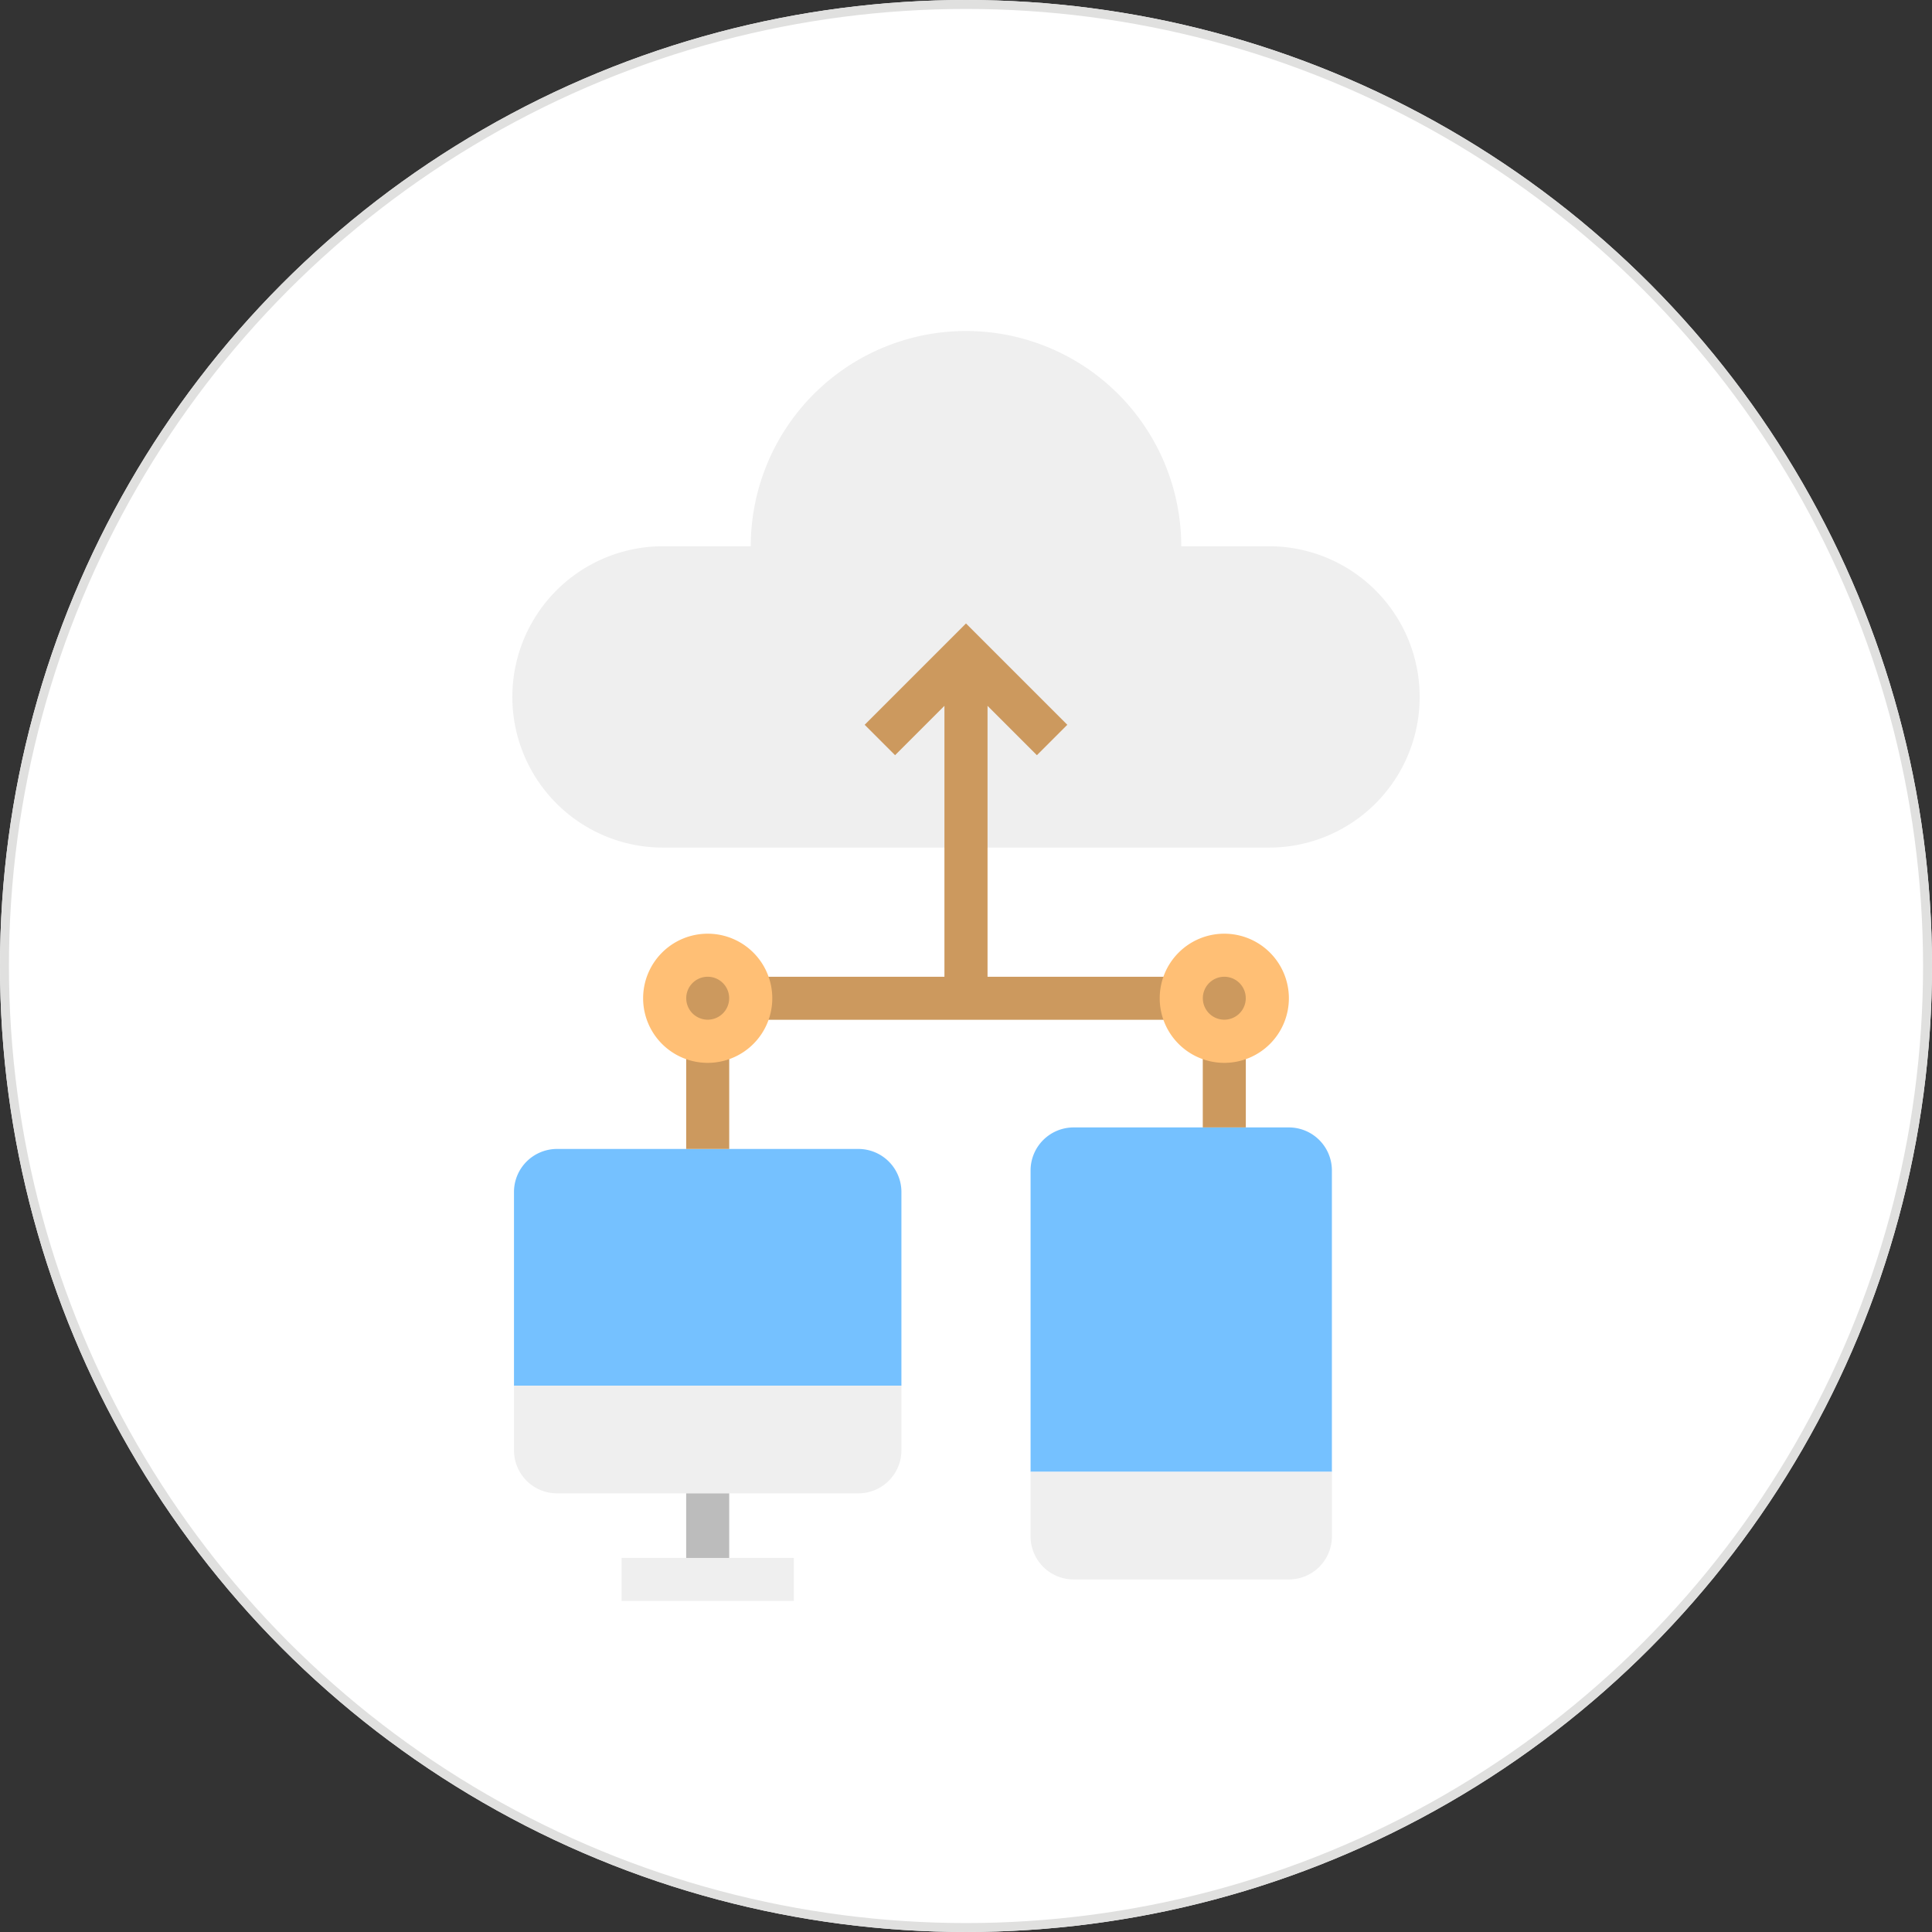<svg xmlns="http://www.w3.org/2000/svg" width="108" height="108" viewBox="0 0 108 108">
  <rect x="0" y="0" width="108" height="108" fill="#333333" stroke="none"/>
  <g id="Group_24157" data-name="Group 24157" transform="translate(-108 -6197)">
    <g id="Ellipse_717" data-name="Ellipse 717" transform="translate(108 6197)" fill="#fff" stroke="#e0e0df" stroke-width="0.5">
      <circle cx="54" cy="54" r="54" stroke="none"/>
      <circle cx="54" cy="54" r="53.75" fill="none"/>
    </g>
    <g id="cloud-computing" transform="translate(136.732 6215.504)">
      <path id="Path_5428" data-name="Path 5428" d="M13.736,12.032a12.032,12.032,0,1,1,24.065,0h4.813a8.423,8.423,0,1,1,0,16.845H8.923a8.423,8.423,0,1,1,0-16.845Zm0,0" transform="translate(-0.5)" fill="#efefef"/>
      <path id="Path_5429" data-name="Path 5429" d="M2.906,304H19.752a2.407,2.407,0,0,1,2.406,2.406v10.829H.5V306.406A2.407,2.407,0,0,1,2.906,304Zm0,0" transform="translate(-0.5 -258.277)" fill="#75c1ff"/>
      <path id="Path_5430" data-name="Path 5430" d="M.5,392H22.158v3.61a2.407,2.407,0,0,1-2.406,2.406H2.906A2.407,2.407,0,0,1,.5,395.61Zm0,0" transform="translate(-0.5 -333.041)" fill="#efefef"/>
      <path id="Path_5431" data-name="Path 5431" d="M64.5,432h2.406v4.813H64.5Zm0,0" transform="translate(-54.874 -367.025)" fill="#bcbcbc"/>
      <path id="Path_5432" data-name="Path 5432" d="M40.5,456h9.626v2.406H40.5Zm0,0" transform="translate(-34.484 -387.415)" fill="#efefef"/>
      <path id="Path_5433" data-name="Path 5433" d="M194.906,296h12.032a2.407,2.407,0,0,1,2.406,2.406v16.845H192.5V298.406A2.407,2.407,0,0,1,194.906,296Zm0,0" transform="translate(-163.622 -251.48)" fill="#75c1ff"/>
      <g id="Group_7828" data-name="Group 7828" transform="translate(9.626 16.347)">
        <path id="Path_5434" data-name="Path 5434" d="M101.736,113.294l2.759,2.759,1.7-1.7-5.664-5.664-5.664,5.664,1.7,1.7,2.759-2.759v15.144H88.5v2.406h24.065v-2.406H101.736Zm0,0" transform="translate(-84.89 -108.688)" fill="#cc995e"/>
        <path id="Path_5435" data-name="Path 5435" d="M64.5,264h2.406v6.016H64.5Zm0,0" transform="translate(-64.5 -240.64)" fill="#cc995e"/>
        <path id="Path_5436" data-name="Path 5436" d="M256.5,264h2.406v4.813H256.5Zm0,0" transform="translate(-227.622 -240.64)" fill="#cc995e"/>
      </g>
      <path id="Path_5437" data-name="Path 5437" d="M192.5,424h16.845v3.61a2.407,2.407,0,0,1-2.406,2.406H194.906a2.407,2.407,0,0,1-2.406-2.406Zm0,0" transform="translate(-163.622 -360.228)" fill="#efefef"/>
      <path id="Path_5438" data-name="Path 5438" d="M61.313,234.406A2.406,2.406,0,1,1,58.906,232,2.407,2.407,0,0,1,61.313,234.406Zm0,0" transform="translate(-48.077 -197.106)" fill="#cc995e"/>
      <path id="Path_5439" data-name="Path 5439" d="M52.11,231.219a3.61,3.61,0,1,1,3.61-3.61A3.61,3.61,0,0,1,52.11,231.219Zm0-4.813a1.2,1.2,0,1,0,1.2,1.2A1.2,1.2,0,0,0,52.11,226.406Zm0,0" transform="translate(-41.281 -190.309)" fill="#ffbf75"/>
      <path id="Path_5440" data-name="Path 5440" d="M253.313,234.406A2.406,2.406,0,1,1,250.906,232,2.407,2.407,0,0,1,253.313,234.406Zm0,0" transform="translate(-211.2 -197.106)" fill="#cc995e"/>
      <path id="Path_5441" data-name="Path 5441" d="M244.11,231.219a3.61,3.61,0,1,1,3.61-3.61A3.61,3.61,0,0,1,244.11,231.219Zm0-4.813a1.2,1.2,0,1,0,1.2,1.2A1.2,1.2,0,0,0,244.11,226.406Zm0,0" transform="translate(-204.403 -190.309)" fill="#ffbf75"/>
    </g>
  </g>
</svg>

